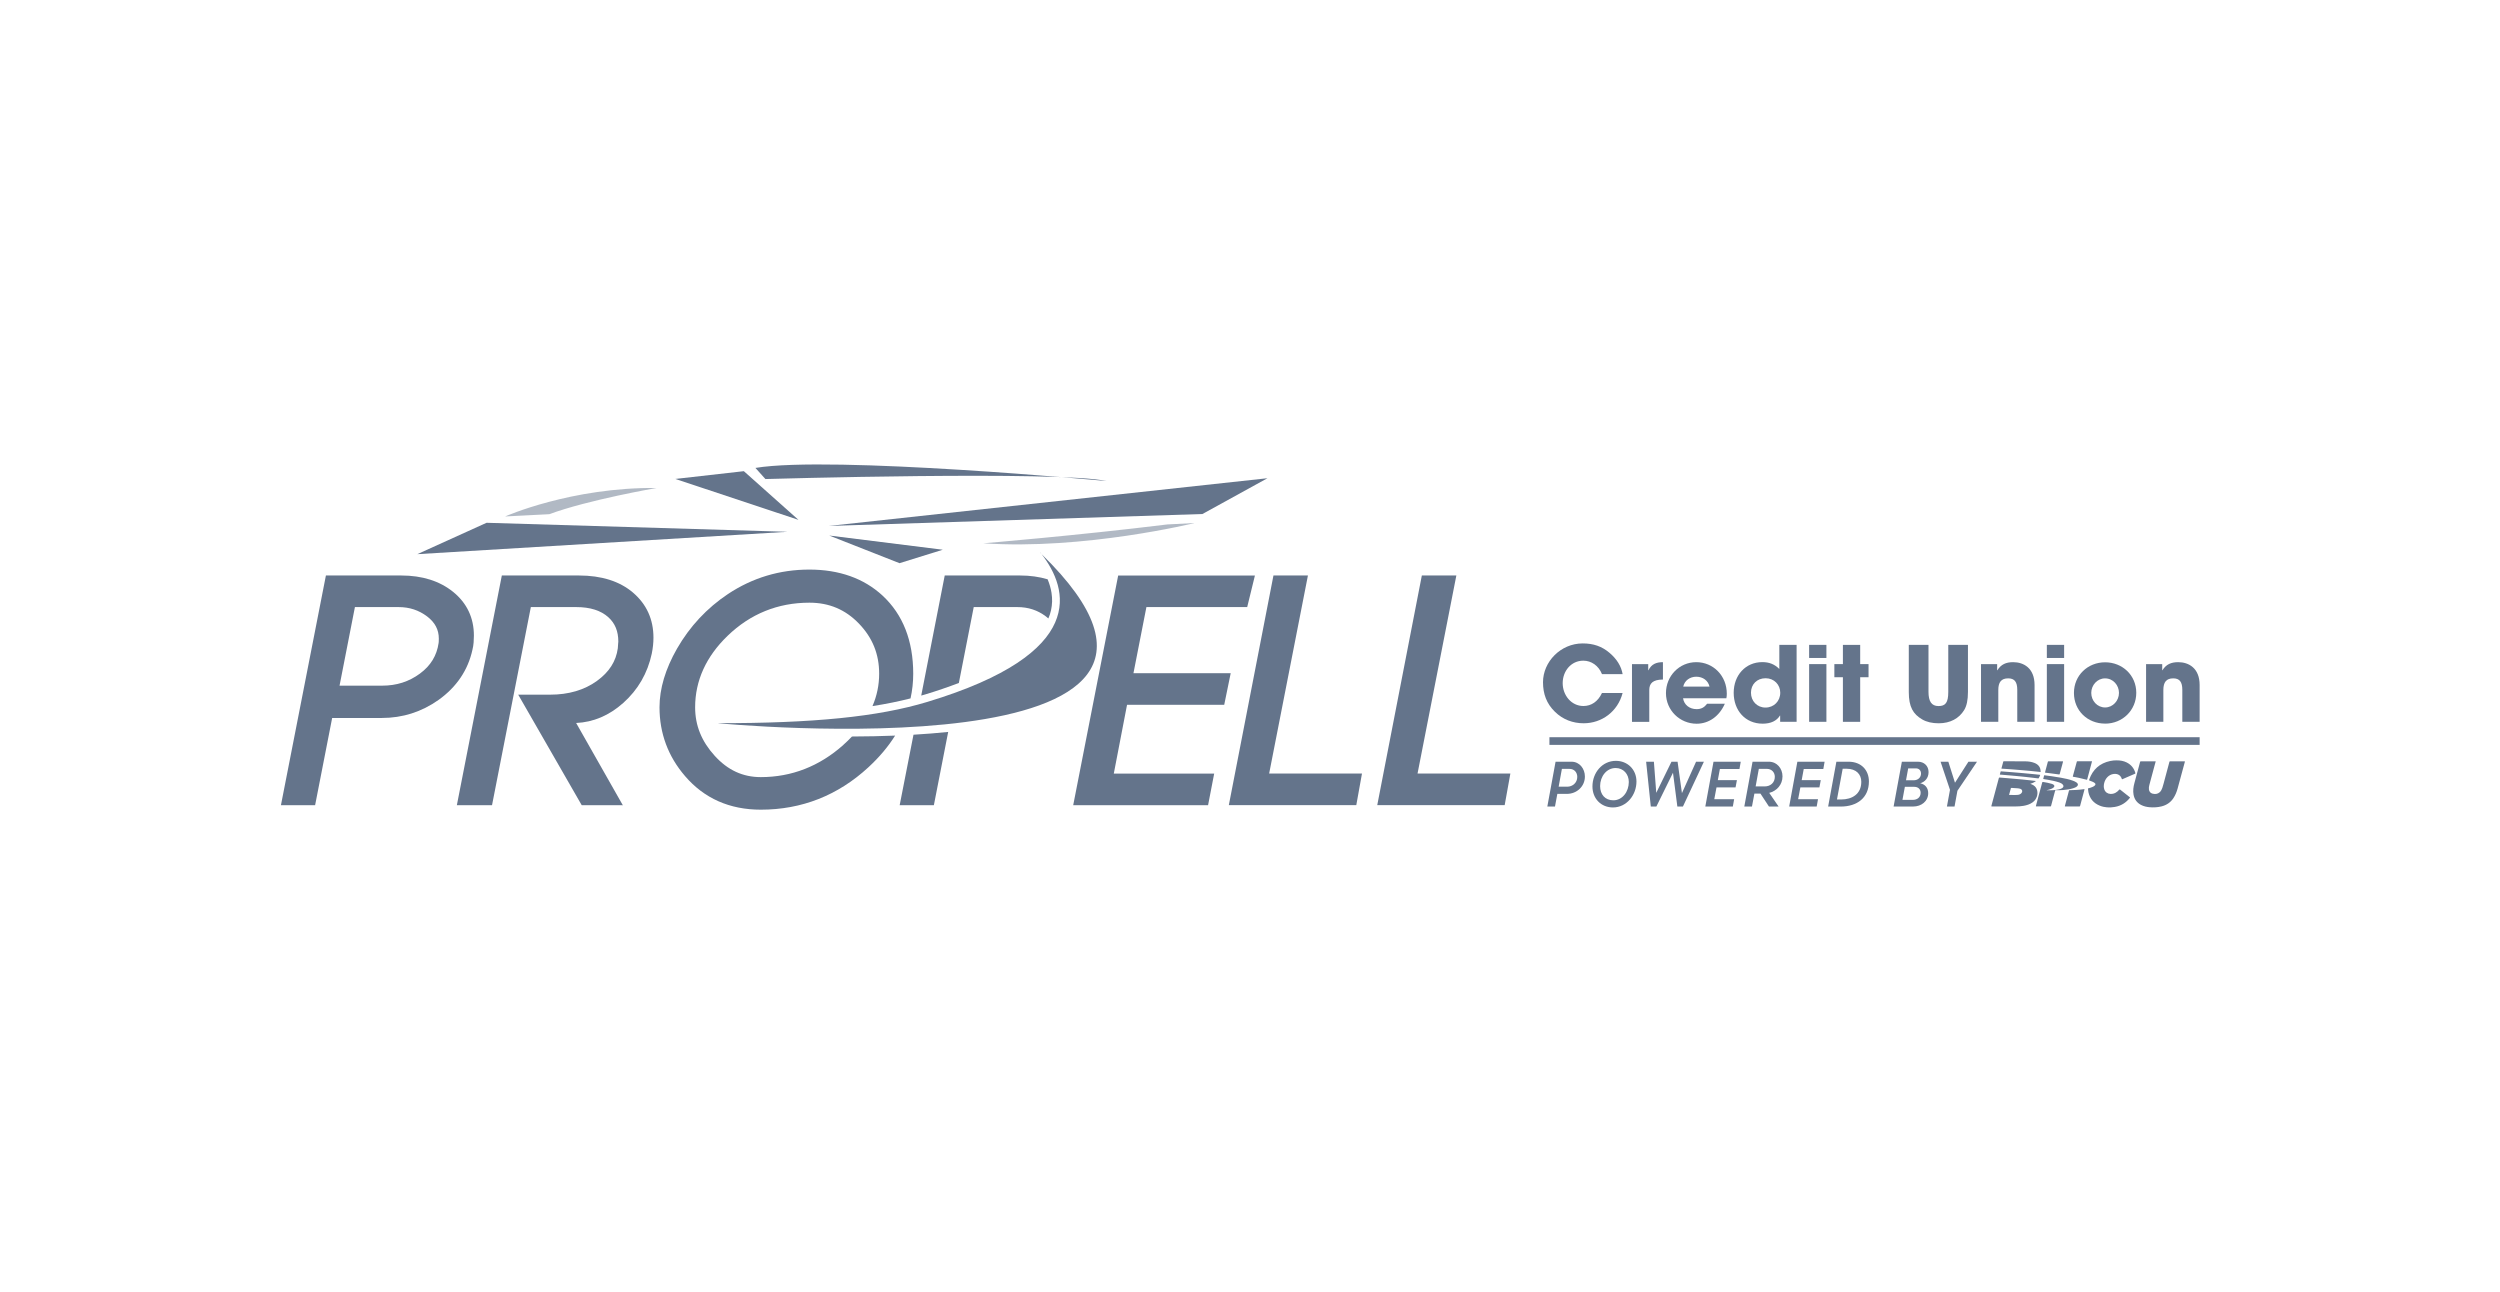 <svg width="149" height="77" viewBox="0 0 149 77" fill="none" xmlns="http://www.w3.org/2000/svg">
<path d="M45.023 27.888L45.619 28.551C45.619 28.551 63.069 28.044 65.951 28.67C65.951 28.67 49.556 27.139 45.023 27.888Z" fill="#64748B"/>
<path d="M28.228 38.29C28.239 38.147 28.244 38.012 28.244 37.884C28.244 36.819 27.827 35.941 27.005 35.275C26.203 34.627 25.162 34.299 23.911 34.299H19.424L16.744 47.988H18.781L19.797 42.791H22.76C23.994 42.791 25.13 42.429 26.138 41.715C27.216 40.944 27.895 39.936 28.159 38.719C28.194 38.583 28.216 38.439 28.228 38.288V38.29ZM22.776 40.865H20.237L21.153 36.182H23.753C24.402 36.182 24.96 36.365 25.458 36.741C25.925 37.096 26.154 37.529 26.154 38.063C26.154 38.22 26.146 38.294 26.141 38.326C26.032 39.079 25.667 39.675 25.027 40.147C24.371 40.63 23.634 40.865 22.776 40.865Z" fill="#64748B"/>
<path d="M37.727 35.319C36.934 34.643 35.85 34.299 34.503 34.299H29.909L27.229 47.988H29.325L31.638 36.182H34.345C35.172 36.182 35.816 36.386 36.259 36.789C36.659 37.15 36.852 37.624 36.852 38.242C36.852 38.274 36.847 38.321 36.839 38.386C36.828 38.474 36.822 38.557 36.822 38.635C36.716 39.416 36.308 40.054 35.575 40.585C34.825 41.127 33.888 41.402 32.79 41.402H30.885L34.67 47.989L37.12 47.992L34.338 43.09C35.364 43.043 36.307 42.643 37.142 41.898C38.023 41.114 38.597 40.123 38.846 38.955V38.952C38.912 38.632 38.946 38.313 38.946 38.006C38.946 36.914 38.537 36.011 37.728 35.321L37.727 35.319Z" fill="#64748B"/>
<path d="M74.333 36.182L74.793 34.301H66.643L63.963 47.99H72.001L72.365 46.107H66.382L67.172 42.005H72.964L73.35 40.122H67.554L68.326 36.182H74.333Z" fill="#64748B"/>
<path d="M75.641 46.104L77.953 34.297L75.898 34.298L73.238 47.987H80.835L81.174 46.104H75.641Z" fill="#64748B"/>
<path d="M50.263 44.398C48.834 45.671 47.179 46.316 45.344 46.316C44.271 46.316 43.373 45.901 42.597 45.046C41.812 44.183 41.43 43.238 41.43 42.156C41.43 40.569 42.08 39.136 43.362 37.897C44.719 36.586 46.359 35.92 48.239 35.92C49.418 35.92 50.384 36.328 51.192 37.166C52.003 38.009 52.398 38.986 52.398 40.155C52.398 40.823 52.265 41.466 52 42.084C52.818 41.956 53.569 41.802 54.268 41.625C54.374 41.146 54.428 40.656 54.428 40.155C54.428 38.19 53.813 36.623 52.599 35.497C51.485 34.469 50.019 33.947 48.239 33.947C46.459 33.947 44.849 34.437 43.386 35.404C42.131 36.242 41.109 37.337 40.349 38.661C39.657 39.87 39.307 41.046 39.307 42.154C39.307 43.706 39.82 45.086 40.831 46.257C41.968 47.584 43.486 48.257 45.342 48.257C47.781 48.257 49.94 47.408 51.756 45.731C52.404 45.133 52.935 44.503 53.349 43.842C52.533 43.875 51.674 43.893 50.778 43.896C50.618 44.065 50.447 44.232 50.263 44.395V44.398Z" fill="#64748B"/>
<path d="M55.132 41.391C55.058 41.413 54.978 41.435 54.902 41.456C54.978 41.433 55.058 41.413 55.132 41.391Z" fill="#64748B"/>
<path d="M62.48 36.859C62.514 36.78 62.547 36.702 62.572 36.621C62.547 36.7 62.512 36.78 62.48 36.859Z" fill="#64748B"/>
<path d="M62.704 35.857C62.699 36.03 62.679 36.201 62.641 36.371C62.677 36.201 62.699 36.03 62.704 35.857Z" fill="#64748B"/>
<path d="M47.588 30.984L44.333 28.082L40.25 28.545L47.588 30.984Z" fill="#64748B"/>
<path d="M28.999 31.158L24.873 33.028L46.935 31.695L28.999 31.158Z" fill="#64748B"/>
<path d="M49.422 31.918L53.611 33.566L56.191 32.764L49.422 31.918Z" fill="#64748B"/>
<path d="M49.391 31.347L71.665 30.635L75.54 28.502L49.391 31.347Z" fill="#64748B"/>
<path opacity="0.5" d="M30.104 30.781C30.104 30.781 34.051 29.031 39.141 29.083C39.141 29.083 35.099 29.777 32.736 30.646L30.104 30.781Z" fill="#64748B"/>
<path opacity="0.5" d="M71.203 31.172C71.203 31.172 64.608 32.79 58.607 32.38C58.607 32.38 64.175 31.92 69.577 31.256L71.203 31.172Z" fill="#64748B"/>
<path d="M84.485 46.104L86.799 34.297L84.742 34.298L82.084 47.987H89.679L90.018 46.104H84.485Z" fill="#64748B"/>
<path d="M95.477 40.175C95.278 39.673 94.843 39.376 94.366 39.376C93.633 39.376 93.136 40.002 93.136 40.715C93.136 41.429 93.644 42.078 94.372 42.078C94.838 42.078 95.236 41.819 95.477 41.303H96.707C96.421 42.407 95.47 43.107 94.385 43.107C93.744 43.107 93.142 42.884 92.671 42.419C92.174 41.936 91.963 41.353 91.963 40.66C91.963 39.446 93.012 38.348 94.329 38.348C94.963 38.348 95.472 38.52 95.931 38.912C96.366 39.284 96.627 39.706 96.708 40.177H95.478L95.477 40.175Z" fill="#64748B"/>
<path d="M97.266 43.021V39.582H98.234V39.948H98.247C98.427 39.582 98.713 39.465 99.111 39.465V40.5C98.496 40.506 98.297 40.736 98.297 41.126V43.023H97.267L97.266 43.021Z" fill="#64748B"/>
<path d="M100.31 41.614C100.366 42.004 100.695 42.265 101.117 42.265C101.396 42.265 101.576 42.161 101.744 41.944H102.8C102.47 42.693 101.844 43.134 101.117 43.134C100.123 43.134 99.291 42.335 99.291 41.311C99.291 40.287 100.087 39.465 101.098 39.465C102.109 39.465 102.917 40.276 102.917 41.343C102.917 41.443 102.911 41.522 102.892 41.616H100.309L100.31 41.614ZM101.887 40.92C101.806 40.566 101.496 40.332 101.098 40.332C100.725 40.332 100.402 40.555 100.321 40.92H101.886H101.887Z" fill="#64748B"/>
<path d="M106.097 43.02V42.648H106.084C105.893 42.963 105.544 43.131 105.054 43.131C104.011 43.131 103.328 42.333 103.328 41.291C103.328 40.25 104.03 39.462 105.035 39.462C105.433 39.462 105.755 39.58 106.048 39.871V38.434H107.078V43.02H106.097ZM106.103 41.285C106.103 40.808 105.737 40.423 105.228 40.423C104.72 40.423 104.358 40.782 104.358 41.285C104.358 41.787 104.724 42.171 105.222 42.171C105.72 42.171 106.103 41.794 106.103 41.285Z" fill="#64748B"/>
<path d="M107.824 39.215V38.434H108.854V39.215H107.824ZM107.824 43.02V39.581H108.854V43.02H107.824Z" fill="#64748B"/>
<path d="M109.837 43.021V40.363H109.328V39.581H109.837V38.435H110.867V39.581H111.365V40.363H110.867V43.021H109.837Z" fill="#64748B"/>
<path d="M116.116 38.435H117.29V41.242C117.29 41.719 117.216 42.079 117.06 42.327C116.756 42.816 116.241 43.108 115.545 43.108C115.16 43.108 114.83 43.033 114.564 42.878C114.024 42.563 113.764 42.135 113.764 41.249V38.435H114.938V41.231C114.938 41.802 115.119 42.081 115.534 42.081C115.949 42.081 116.117 41.883 116.117 41.238V38.437L116.116 38.435Z" fill="#64748B"/>
<path d="M120.229 43.02V41.112C120.229 40.647 120.067 40.43 119.688 40.43C119.273 40.43 119.099 40.66 119.099 41.124V43.021H118.068V39.582H119.03V39.948H119.043C119.26 39.595 119.565 39.465 119.981 39.465C120.603 39.465 121.26 39.812 121.26 40.828V43.021H120.23L120.229 43.02Z" fill="#64748B"/>
<path d="M121.992 39.215V38.434H123.022V39.215H121.992ZM121.992 43.02V39.581H123.022V43.02H121.992Z" fill="#64748B"/>
<path d="M125.465 43.127C124.416 43.127 123.607 42.352 123.607 41.3C123.607 40.248 124.433 39.473 125.465 39.473C126.497 39.473 127.322 40.248 127.322 41.289C127.322 42.33 126.503 43.129 125.465 43.129V43.127ZM126.291 41.298C126.291 40.84 125.944 40.431 125.459 40.431C125.005 40.431 124.639 40.828 124.639 41.298C124.639 41.769 124.999 42.165 125.465 42.165C125.931 42.165 126.291 41.757 126.291 41.298Z" fill="#64748B"/>
<path d="M130.066 43.02V41.112C130.066 40.647 129.905 40.43 129.526 40.43C129.111 40.43 128.936 40.66 128.936 41.124V43.021H127.906V39.582H128.868V39.948H128.881C129.098 39.595 129.402 39.465 129.819 39.465C130.441 39.465 131.098 39.812 131.098 40.828V43.021H130.068L130.066 43.02Z" fill="#64748B"/>
<path d="M131.098 43.938H92.346V44.395H131.098V43.938Z" fill="#64748B"/>
<path d="M93.394 47.313H92.818L92.677 48.069H92.221L92.712 45.398H93.66C94.148 45.398 94.46 45.822 94.46 46.28C94.46 46.879 93.969 47.315 93.392 47.315L93.394 47.313ZM93.408 46.887C93.72 46.887 94.005 46.657 94.005 46.307C94.005 46.032 93.823 45.826 93.549 45.826H93.089L92.896 46.887H93.408Z" fill="#64748B"/>
<path d="M96.308 45.346C96.99 45.346 97.533 45.85 97.533 46.579C97.533 47.381 96.95 48.124 96.132 48.124C95.436 48.124 94.91 47.609 94.91 46.872C94.91 46.056 95.49 45.346 96.308 45.346ZM96.291 45.774C95.75 45.774 95.367 46.278 95.367 46.85C95.367 47.354 95.665 47.698 96.153 47.698C96.704 47.698 97.077 47.178 97.077 46.606C97.077 46.137 96.757 45.774 96.291 45.774Z" fill="#64748B"/>
<path d="M100.243 47.272L101.086 45.398H101.553L100.303 48.069H99.97L99.71 46.055L98.72 48.069H98.387L98.109 45.398H98.572L98.713 47.253L99.62 45.398H99.984L100.244 47.272H100.243Z" fill="#64748B"/>
<path d="M102.126 45.398H103.749L103.672 45.833H102.505L102.382 46.497H103.52L103.439 46.928H102.304L102.171 47.633H103.355L103.277 48.069H101.637L102.125 45.398H102.126Z" fill="#64748B"/>
<path d="M105.446 47.256L106.004 48.069H105.429L104.923 47.299H104.562L104.417 48.069H103.961L104.452 45.398H105.422C105.91 45.398 106.237 45.803 106.237 46.272C106.237 46.771 105.89 47.145 105.446 47.256ZM105.175 46.871C105.516 46.871 105.779 46.649 105.779 46.299C105.779 46.025 105.582 45.825 105.311 45.825H104.826L104.636 46.871H105.173H105.175Z" fill="#64748B"/>
<path d="M107.125 45.398H108.747L108.67 45.833H107.503L107.38 46.497H108.518L108.437 46.928H107.302L107.169 47.633H108.353L108.275 48.069H106.635L107.123 45.398H107.125Z" fill="#64748B"/>
<path d="M110.171 45.398C110.948 45.398 111.387 45.917 111.387 46.574C111.387 47.544 110.688 48.071 109.705 48.071H108.957L109.448 45.4H110.171V45.398ZM109.732 47.649C110.379 47.649 110.933 47.332 110.933 46.595C110.933 46.148 110.628 45.817 110.059 45.817H109.824L109.483 47.649H109.732Z" fill="#64748B"/>
<path d="M114.444 46.684C114.733 46.741 114.921 46.955 114.921 47.272C114.921 47.752 114.514 48.069 114.026 48.069H112.859L113.351 45.398H114.31C114.679 45.398 114.942 45.65 114.942 46.017C114.942 46.383 114.714 46.605 114.443 46.684H114.444ZM113.999 47.673C114.276 47.673 114.47 47.513 114.47 47.25C114.47 47.044 114.329 46.895 114.091 46.895H113.53L113.386 47.673H114.001H113.999ZM113.598 46.505H114.058C114.306 46.505 114.493 46.34 114.493 46.104C114.493 45.933 114.384 45.795 114.188 45.795H113.728L113.598 46.505Z" fill="#64748B"/>
<path d="M116.493 48.069H116.037L116.219 47.074L115.658 45.398H116.121L116.517 46.651L117.318 45.398H117.83L116.663 47.128L116.49 48.071L116.493 48.069Z" fill="#64748B"/>
<path d="M128.481 45.375C128.441 45.519 128.403 45.662 128.365 45.803C128.278 46.129 128.189 46.454 128.102 46.781C128.078 46.87 128.064 46.96 128.076 47.053C128.095 47.18 128.164 47.267 128.289 47.301C128.446 47.342 128.596 47.329 128.723 47.214C128.797 47.144 128.84 47.055 128.874 46.96C128.929 46.798 128.967 46.632 129.013 46.467C129.108 46.114 129.203 45.762 129.297 45.408C129.303 45.381 129.316 45.375 129.341 45.375C129.626 45.375 129.91 45.375 130.195 45.375C130.219 45.375 130.224 45.38 130.218 45.404C130.073 45.936 129.931 46.467 129.785 46.999C129.729 47.202 129.65 47.396 129.533 47.573C129.362 47.83 129.122 47.987 128.826 48.061C128.596 48.118 128.363 48.13 128.129 48.112C127.946 48.098 127.769 48.058 127.606 47.973C127.357 47.843 127.211 47.638 127.16 47.364C127.117 47.13 127.149 46.898 127.211 46.672C127.325 46.252 127.438 45.831 127.55 45.41C127.557 45.385 127.566 45.375 127.593 45.375C127.875 45.375 128.159 45.375 128.441 45.375C128.452 45.375 128.463 45.375 128.477 45.375H128.481Z" fill="#64748B"/>
<path d="M126.149 45.318C126.366 45.315 126.566 45.35 126.753 45.443C127.017 45.577 127.189 45.787 127.268 46.072C127.274 46.096 127.268 46.104 127.247 46.114C126.997 46.221 126.748 46.331 126.498 46.439C126.477 46.448 126.467 46.451 126.46 46.423C126.391 46.196 126.204 46.101 125.978 46.128C125.68 46.161 125.474 46.402 125.409 46.673C125.379 46.802 125.372 46.932 125.42 47.058C125.478 47.217 125.621 47.315 125.791 47.318C126.006 47.323 126.169 47.225 126.304 47.068C126.328 47.041 126.339 47.042 126.364 47.063C126.553 47.215 126.745 47.364 126.935 47.515C126.952 47.528 126.954 47.535 126.94 47.553C126.708 47.846 126.412 48.03 126.043 48.093C125.737 48.146 125.434 48.135 125.142 48.016C124.776 47.867 124.551 47.597 124.469 47.211C124.455 47.144 124.45 47.076 124.443 47.009C124.442 46.987 124.455 46.985 124.469 46.982C124.556 46.962 124.642 46.936 124.724 46.898C124.772 46.876 124.818 46.851 124.854 46.813C124.905 46.757 124.902 46.71 124.841 46.664C124.765 46.605 124.676 46.575 124.588 46.542C124.577 46.537 124.564 46.534 124.553 46.529C124.502 46.512 124.501 46.512 124.518 46.461C124.729 45.86 125.144 45.488 125.768 45.355C125.897 45.328 126.027 45.315 126.149 45.316V45.318Z" fill="#64748B"/>
<path d="M121.98 47.103C122.231 47.104 122.483 47.103 122.728 47.043C122.784 47.028 122.838 47.009 122.889 46.981C122.904 46.971 122.919 46.962 122.931 46.951C122.993 46.897 122.999 46.833 122.947 46.768C122.892 46.7 122.816 46.664 122.735 46.635C122.507 46.558 122.269 46.512 122.031 46.47C121.952 46.458 121.873 46.445 121.793 46.432C121.778 46.429 121.774 46.423 121.779 46.409C121.795 46.347 121.812 46.287 121.828 46.225C121.831 46.211 121.838 46.206 121.852 46.207C121.996 46.226 122.14 46.244 122.283 46.264C122.462 46.29 122.643 46.317 122.82 46.35C123.068 46.396 123.315 46.445 123.551 46.531C123.622 46.558 123.692 46.588 123.755 46.632C123.77 46.642 123.782 46.653 123.795 46.664C123.863 46.729 123.86 46.805 123.789 46.867C123.721 46.925 123.638 46.957 123.554 46.982C123.367 47.039 123.175 47.066 122.982 47.084C122.828 47.098 122.675 47.098 122.521 47.096C122.499 47.096 122.491 47.103 122.486 47.125C122.405 47.428 122.324 47.73 122.243 48.033C122.237 48.057 122.228 48.062 122.205 48.062C121.926 48.062 121.649 48.062 121.37 48.062C121.334 48.062 121.334 48.062 121.343 48.024C121.467 47.561 121.592 47.098 121.716 46.635C121.725 46.602 121.738 46.6 121.768 46.605C121.938 46.634 122.107 46.662 122.272 46.713C122.313 46.726 122.356 46.741 122.391 46.767C122.453 46.813 122.457 46.876 122.4 46.928C122.332 46.993 122.245 47.022 122.159 47.05C122.101 47.069 122.039 47.084 121.979 47.1L121.98 47.103Z" fill="#64748B"/>
<path d="M120.078 45.376C120.292 45.376 120.508 45.373 120.722 45.376C120.901 45.379 121.079 45.403 121.247 45.468C121.367 45.514 121.472 45.582 121.543 45.693C121.6 45.782 121.619 45.882 121.624 45.985C121.624 46.002 121.621 46.01 121.6 46.009C121.397 45.986 121.193 45.966 120.988 45.945C120.841 45.931 120.693 45.918 120.544 45.906C120.353 45.89 120.161 45.872 119.969 45.858C119.812 45.845 119.657 45.836 119.5 45.825C119.435 45.82 119.368 45.815 119.303 45.812C119.288 45.812 119.281 45.809 119.288 45.79C119.324 45.657 119.36 45.525 119.395 45.392C119.4 45.371 119.414 45.373 119.429 45.373C119.646 45.373 119.861 45.373 120.078 45.373C120.078 45.373 120.078 45.373 120.078 45.375V45.376Z" fill="#64748B"/>
<path d="M124.683 45.385C124.668 45.441 124.652 45.496 124.638 45.55C124.557 45.85 124.477 46.149 124.397 46.449C124.391 46.473 124.385 46.477 124.361 46.471C124.098 46.398 123.83 46.344 123.56 46.295C123.541 46.292 123.535 46.287 123.541 46.265C123.621 45.977 123.7 45.687 123.778 45.397C123.782 45.377 123.79 45.373 123.809 45.373C124.093 45.373 124.377 45.373 124.66 45.373C124.668 45.373 124.686 45.365 124.684 45.384L124.683 45.385Z" fill="#64748B"/>
<path d="M123.511 48.065C123.37 48.065 123.229 48.065 123.088 48.065C123.064 48.065 123.061 48.058 123.067 48.036C123.15 47.732 123.231 47.429 123.31 47.125C123.316 47.103 123.326 47.098 123.346 47.096C123.479 47.093 123.614 47.088 123.747 47.08C123.901 47.069 124.056 47.057 124.208 47.033C124.232 47.03 124.242 47.028 124.234 47.06C124.145 47.383 124.059 47.708 123.974 48.031C123.966 48.06 123.955 48.066 123.928 48.066C123.79 48.066 123.652 48.066 123.514 48.066L123.511 48.065Z" fill="#64748B"/>
<path d="M122.51 45.375C122.651 45.375 122.792 45.375 122.933 45.375C122.958 45.375 122.961 45.38 122.955 45.404C122.888 45.645 122.823 45.886 122.76 46.128C122.754 46.153 122.744 46.161 122.716 46.157C122.533 46.131 122.351 46.108 122.169 46.084C122.08 46.073 121.99 46.062 121.901 46.052C121.882 46.05 121.88 46.044 121.885 46.025C121.941 45.817 121.996 45.611 122.051 45.404C122.058 45.38 122.069 45.374 122.093 45.375C122.232 45.375 122.372 45.375 122.51 45.375Z" fill="#64748B"/>
<path d="M121.478 46.393C121.364 46.379 121.249 46.364 121.134 46.352C120.993 46.336 120.852 46.319 120.711 46.304C120.55 46.287 120.39 46.271 120.23 46.255C120.108 46.244 119.986 46.233 119.866 46.222C119.699 46.208 119.533 46.193 119.367 46.179C119.316 46.174 119.265 46.171 119.213 46.168C119.194 46.168 119.187 46.163 119.194 46.143C119.21 46.093 119.222 46.043 119.235 45.992C119.24 45.975 119.248 45.971 119.264 45.973C119.477 45.99 119.693 46.005 119.907 46.022C120.142 46.041 120.376 46.062 120.609 46.082C120.836 46.103 121.062 46.125 121.289 46.147C121.384 46.157 121.481 46.168 121.576 46.178C121.593 46.179 121.597 46.185 121.592 46.201C121.571 46.265 121.543 46.325 121.505 46.38C121.498 46.39 121.49 46.396 121.478 46.391V46.393Z" fill="#64748B"/>
<path d="M121.41 47.098C121.359 46.906 121.224 46.792 121.042 46.729C121.031 46.724 121.015 46.726 121.006 46.713C121.128 46.68 121.239 46.629 121.345 46.548C121.218 46.534 121.098 46.518 120.979 46.505C120.833 46.489 120.685 46.474 120.54 46.459C120.395 46.445 120.253 46.432 120.109 46.42C119.944 46.406 119.779 46.391 119.616 46.377C119.468 46.364 119.322 46.355 119.175 46.342C119.148 46.34 119.139 46.345 119.132 46.371C118.985 46.924 118.836 47.477 118.687 48.03C118.681 48.057 118.681 48.065 118.712 48.065C119.183 48.065 119.652 48.065 120.123 48.065C120.286 48.065 120.449 48.055 120.609 48.027C120.798 47.993 120.979 47.937 121.137 47.824C121.392 47.643 121.475 47.345 121.411 47.1L121.41 47.098ZM120.473 47.274C120.418 47.337 120.343 47.363 120.264 47.374C120.153 47.388 120.04 47.379 119.929 47.38C119.868 47.38 119.804 47.38 119.739 47.38C119.768 47.274 119.796 47.169 119.825 47.066C119.831 47.043 119.842 47.019 119.844 46.993C119.847 46.959 119.866 46.957 119.895 46.959C120.01 46.968 120.126 46.974 120.242 46.982C120.297 46.987 120.351 46.995 120.405 47.011C120.527 47.05 120.562 47.173 120.475 47.271L120.473 47.274Z" fill="#64748B"/>
<path d="M57.148 40.705C56.836 40.824 56.512 40.941 56.176 41.055H56.18C55.844 41.169 55.496 41.282 55.135 41.391C55.095 41.403 55.053 41.415 55.011 41.426C54.976 41.436 54.94 41.446 54.905 41.456L56.306 34.299H60.793C61.391 34.299 61.939 34.377 62.438 34.526C62.551 34.798 62.629 35.068 62.67 35.332C62.698 35.508 62.709 35.684 62.705 35.857C62.7 36.029 62.678 36.201 62.641 36.37C62.622 36.454 62.6 36.538 62.573 36.622C62.55 36.698 62.519 36.77 62.488 36.844C62.486 36.849 62.483 36.855 62.481 36.86C62.435 36.819 62.389 36.779 62.339 36.741C61.841 36.365 61.283 36.182 60.633 36.182H58.034L57.148 40.705Z" fill="#64748B"/>
<path d="M55.659 47.988H53.621L54.444 43.789C55.168 43.746 55.857 43.691 56.512 43.624L55.659 47.988Z" fill="#64748B"/>
<path d="M42.75 43.101C42.75 43.101 75.673 46.282 62.081 33.029C61.959 32.872 61.938 32.891 62.081 33.029C63.669 35.081 64.904 38.921 55.268 41.834C52.334 42.722 48.465 43.109 42.752 43.101H42.75Z" fill="#64748B"/>
</svg>
